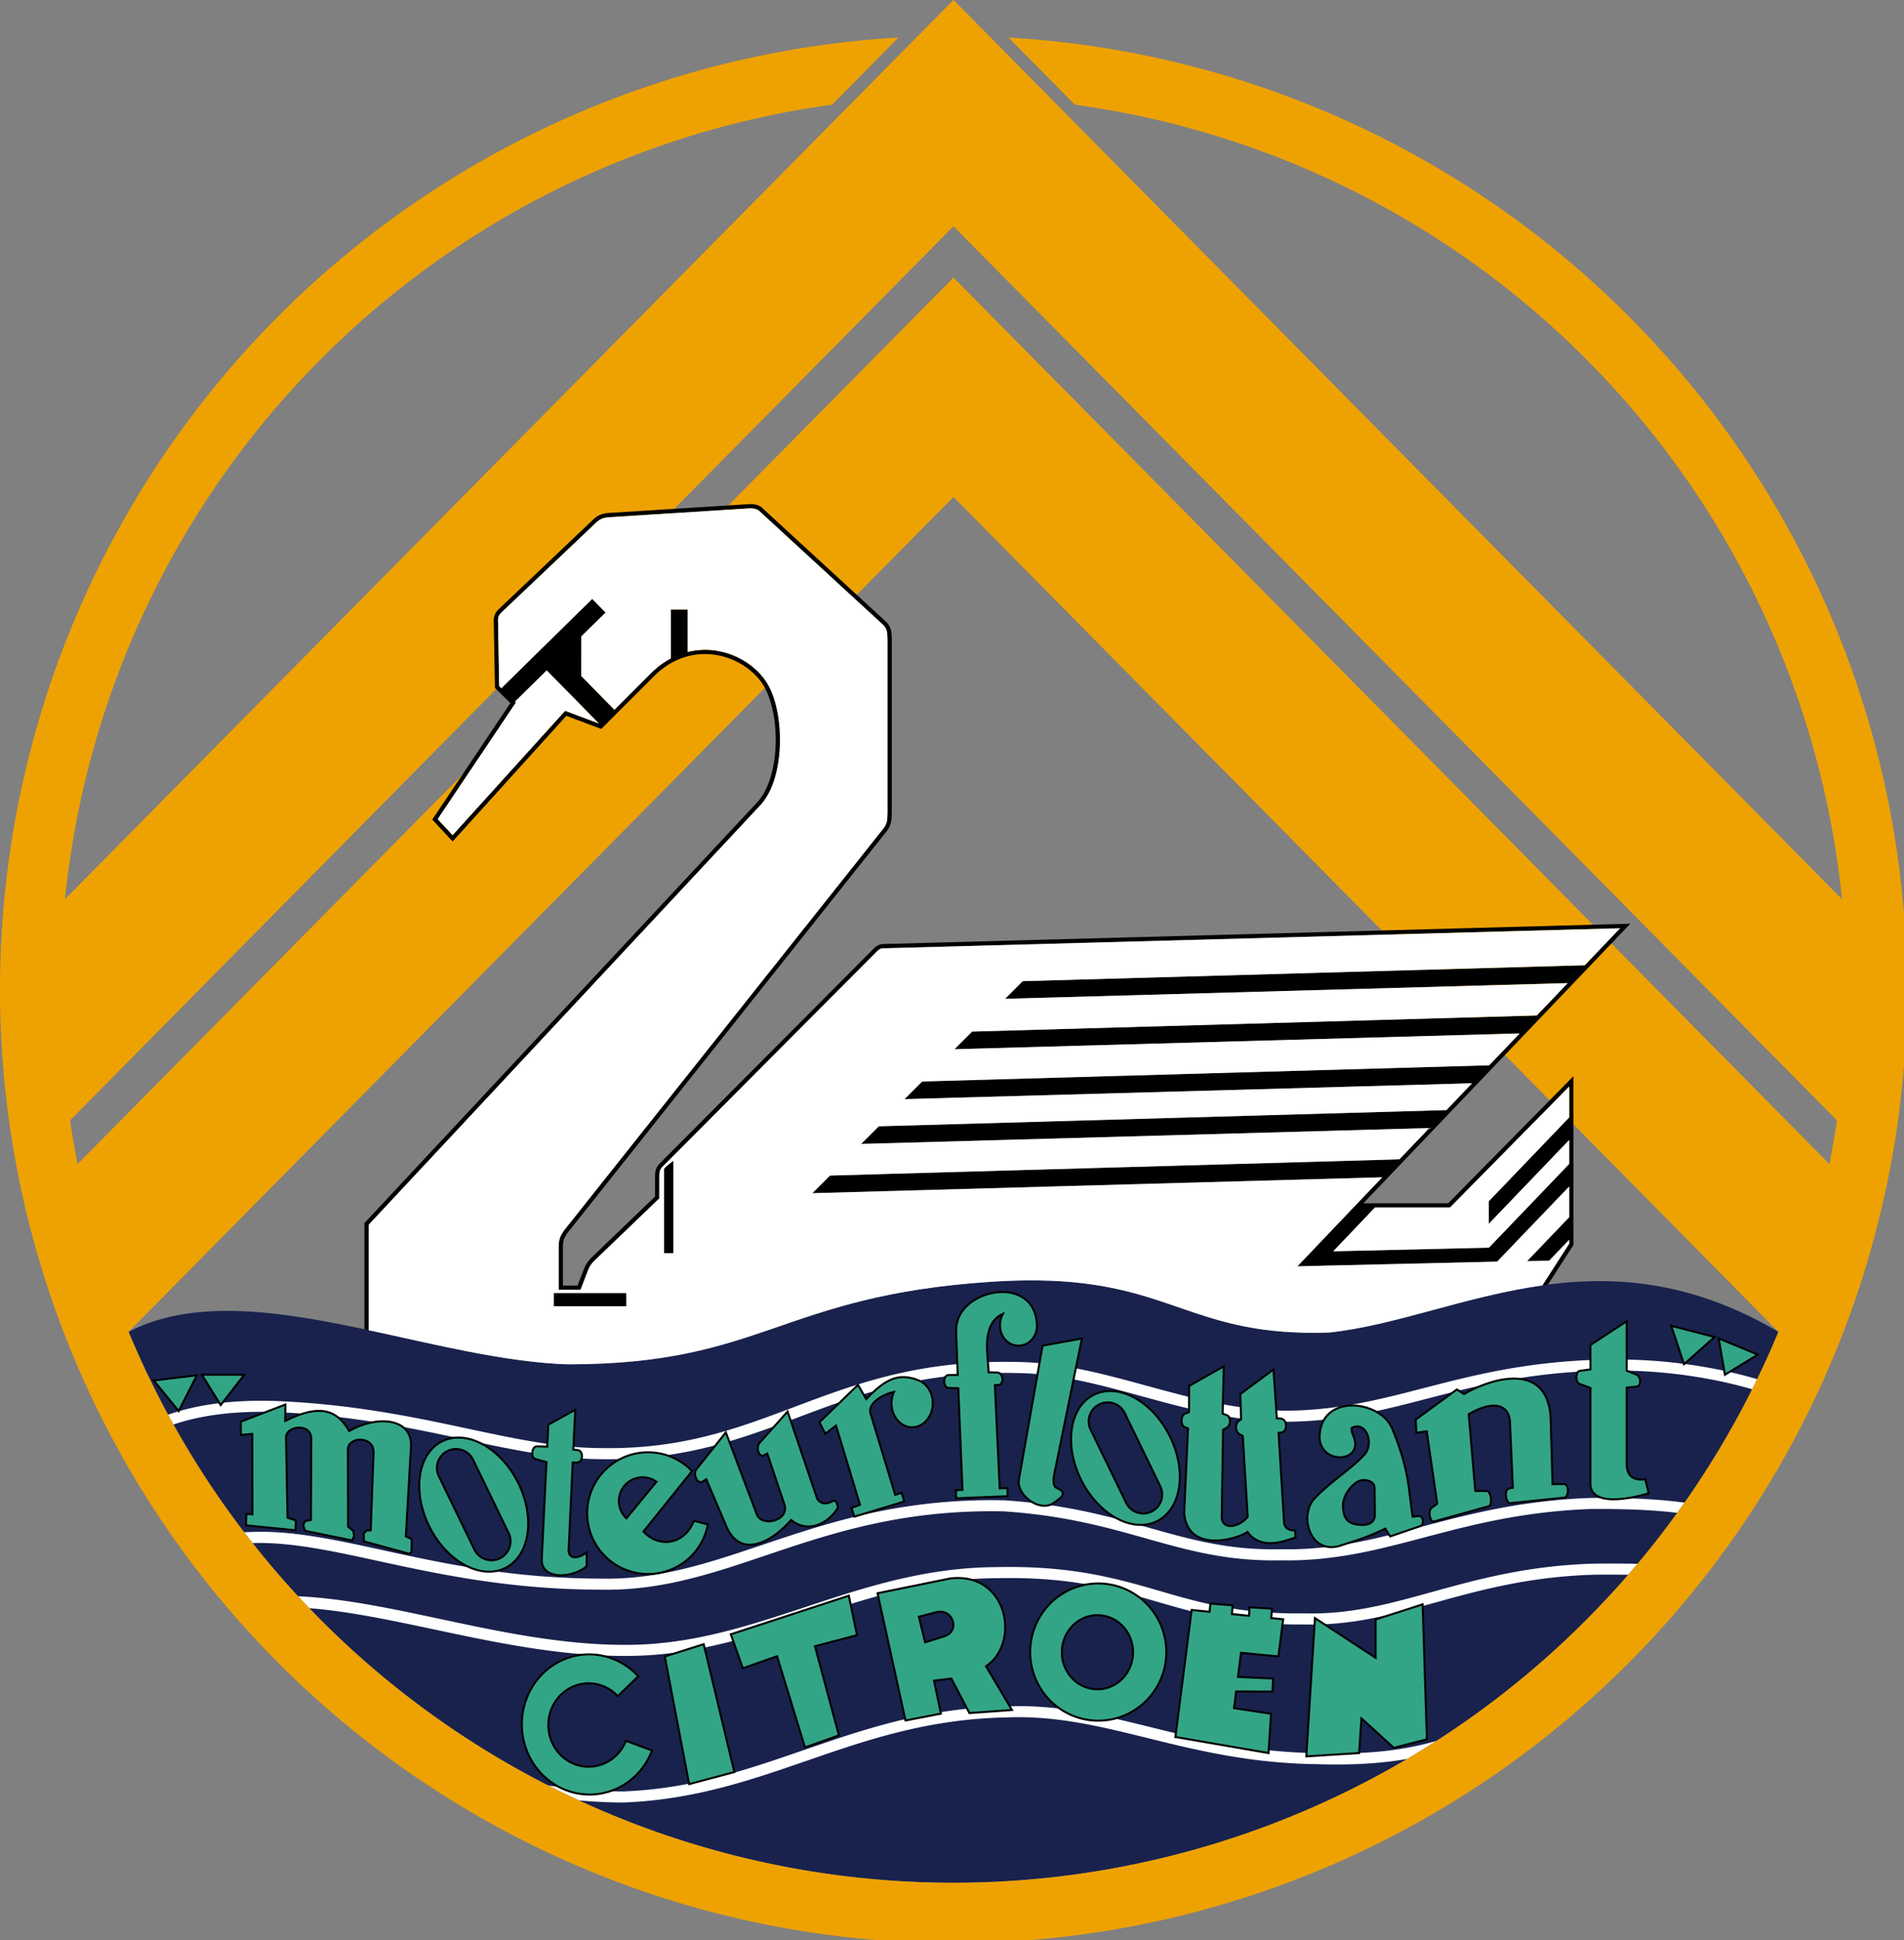 <?xml version="1.0" encoding="UTF-8" standalone="no"?>
<svg
   xmlns:dc="http://purl.org/dc/elements/1.1/"
   xmlns:cc="http://creativecommons.org/ns#"
   xmlns:rdf="http://www.w3.org/1999/02/22-rdf-syntax-ns#"
   xmlns:svg="http://www.w3.org/2000/svg"
   xmlns="http://www.w3.org/2000/svg"
   xmlns:sodipodi="http://sodipodi.sourceforge.net/DTD/sodipodi-0.dtd"
   xmlns:inkscape="http://www.inkscape.org/namespaces/inkscape"
   width="252.502mm"
   height="257.273mm"
   viewBox="0 0 252.502 257.273"
   version="1.1"
   id="svg8"
   inkscape:version="1.0 (4035a4fb49, 2020-05-01)"
   sodipodi:docname="Citroen 1932.svg">
  <rect x="0" y="0" width="252.502" height="257.273" fill="#808080" stroke="none"/>
  <defs
     id="defs2" />
  <sodipodi:namedview
     showguides="false"
     objecttolerance="10.2"
     id="base"
     pagecolor="#ffffff"
     bordercolor="#666666"
     borderopacity="1.0"
     inkscape:pageopacity="0.0"
     inkscape:pageshadow="2"
     inkscape:zoom="0.35355339"
     inkscape:cx="-314.77996"
     inkscape:cy="786.01932"
     inkscape:document-units="mm"
     inkscape:current-layer="layer1"
     inkscape:document-rotation="0"
     showgrid="false"
     inkscape:window-width="1920"
     inkscape:window-height="986"
     inkscape:window-x="-11"
     inkscape:window-y="-11"
     inkscape:window-maximized="1"
     fit-margin-top="0"
     fit-margin-left="0"
     fit-margin-right="0"
     fit-margin-bottom="0" />
  <g
     inkscape:label="Calque 1"
     inkscape:groupmode="layer"
     id="layer1"
     transform="translate(11.784,-11.782)">
    <path
       id="path1047"
       style="opacity:1;fill:#19224d;stroke:none;stroke-width:1.002;stroke-linecap:butt;stroke-linejoin:miter;stroke-miterlimit:4;stroke-dasharray:none;stroke-opacity:1;fill-opacity:1"
       d="m 519.242,622.68 c -7.005,-0.086 -14.629,0.115 -23,0.664 C 390.184,630.301 382.397,664.632 284.154,664.672 211.71,662.26 122.421,618.383 64.35,648.443 A 446.94,446.94 0 0 0 477.17,924.109 446.94,446.94 0 0 0 889.99,648.441 C 798.64,594.567 728.044,642.179 665.137,648.75 596.85,651.057 586.957,623.506 519.242,622.68 Z"
       transform="matrix(0.265,0,0,0.265,-11.784,16.552)" />
    <path
       id="path1563"
       style="color:#000000;font-style:normal;font-variant:normal;font-weight:normal;font-stretch:normal;font-size:medium;line-height:normal;font-family:sans-serif;font-variant-ligatures:normal;font-variant-position:normal;font-variant-caps:normal;font-variant-numeric:normal;font-variant-alternates:normal;font-variant-east-asian:normal;font-feature-settings:normal;font-variation-settings:normal;text-indent:0;text-align:start;text-decoration:none;text-decoration-line:none;text-decoration-style:solid;text-decoration-color:#000000;letter-spacing:normal;word-spacing:normal;text-transform:none;writing-mode:lr-tb;direction:ltr;text-orientation:mixed;dominant-baseline:auto;baseline-shift:baseline;text-anchor:start;white-space:normal;shape-padding:0;shape-margin:0;inline-size:0;clip-rule:nonzero;display:inline;overflow:visible;visibility:visible;opacity:1;isolation:auto;mix-blend-mode:normal;color-interpolation:sRGB;color-interpolation-filters:linearRGB;solid-color:#000000;solid-opacity:1;vector-effect:none;fill:#ffffff;fill-opacity:1;fill-rule:nonzero;stroke:none;stroke-width:5.537;stroke-linecap:butt;stroke-linejoin:miter;stroke-miterlimit:4;stroke-dasharray:none;stroke-dashoffset:0;stroke-opacity:1;color-rendering:auto;image-rendering:auto;shape-rendering:auto;text-rendering:auto;enable-background:accumulate;stop-color:#000000;stop-opacity:1"
       d="m 802.635,731.543 c -2.148,-0.009 -4.384,-0.007 -6.715,0.01 h -0.037 -0.045 c -34.435,1.262 -60.304,8.028 -83.939,14.27 -23.636,6.242 -44.982,11.934 -70.873,11.406 h -0.059 -0.061 c -25.003,0.54 -43.509,-4.448 -63.904,-10.188 -20.396,-5.74 -42.626,-12.22 -74.373,-14.299 l -0.059,-0.008 h -0.059 c -47.192,-0.997 -81.89,9.259 -112.596,19.488 -30.705,10.229 -57.352,20.34 -89.033,19.695 h -0.021 -0.031 c -82.302,-0.034 -132.192,-26.428 -178.615,-23.158 a 446.94,446.94 0 0 0 4.176,5.371 c 43.265,-1.31 93.342,23.291 174.439,23.324 32.892,0.655 60.282,-9.806 90.836,-19.984 30.559,-10.18 64.364,-20.167 110.668,-19.199 31.128,2.046 52.747,8.354 73.162,14.1 20.413,5.745 39.696,10.939 65.463,10.393 26.74,0.537 48.747,-5.355 72.357,-11.59 23.606,-6.234 48.876,-12.836 82.646,-14.084 20.422,-0.145 33.307,0.711 43.414,1.922 a 446.94,446.94 0 0 0 3.639,-5.111 c -9.655,-1.275 -21.681,-2.28 -40.381,-2.357 z"
       transform="matrix(0.265,0,0,0.265,-11.784,16.552)" />
    <path
       id="path1559"
       style="color:#000000;font-style:normal;font-variant:normal;font-weight:normal;font-stretch:normal;font-size:medium;line-height:normal;font-family:sans-serif;font-variant-ligatures:normal;font-variant-position:normal;font-variant-caps:normal;font-variant-numeric:normal;font-variant-alternates:normal;font-variant-east-asian:normal;font-feature-settings:normal;font-variation-settings:normal;text-indent:0;text-align:start;text-decoration:none;text-decoration-line:none;text-decoration-style:solid;text-decoration-color:#000000;letter-spacing:normal;word-spacing:normal;text-transform:none;writing-mode:lr-tb;direction:ltr;text-orientation:mixed;dominant-baseline:auto;baseline-shift:baseline;text-anchor:start;white-space:normal;shape-padding:0;shape-margin:0;inline-size:0;clip-rule:nonzero;display:inline;overflow:visible;visibility:visible;opacity:1;isolation:auto;mix-blend-mode:normal;color-interpolation:sRGB;color-interpolation-filters:linearRGB;solid-color:#000000;solid-opacity:1;vector-effect:none;fill:#ffffff;fill-opacity:1;fill-rule:nonzero;stroke:none;stroke-width:5.537;stroke-linecap:butt;stroke-linejoin:miter;stroke-miterlimit:4;stroke-dasharray:none;stroke-dashoffset:0;stroke-opacity:1;color-rendering:auto;image-rendering:auto;shape-rendering:auto;text-rendering:auto;enable-background:accumulate;stop-color:#000000;stop-opacity:1"
       d="m 807.855,662.258 c -1.255,0.004 -2.519,0.017 -3.793,0.039 h -0.008 c -35.859,0.598 -61.984,6.694 -85.623,12.764 -23.636,6.069 -44.738,12.071 -71.072,12.777 -49.855,1.077 -91.801,-23.87 -138.707,-24.322 h -0.029 c -47.212,-0.992 -78.701,10.317 -108.477,21.525 -29.782,11.211 -57.81,22.282 -99.271,21.568 h -0.014 -0.023 c -45.356,-0.149 -89.091,-20.07 -159.988,-23.438 -26.268,-1.248 -44.666,2.447 -56.742,6.732 a 446.94,446.94 0 0 0 2.701,4.92 c 11.374,-3.91 28.789,-7.31 53.783,-6.123 69.964,3.324 113.284,23.291 160.225,23.445 42.473,0.724 71.559,-10.736 101.279,-21.924 29.73,-11.191 60.14,-22.15 106.439,-21.172 h 0.016 0.021 c 44.943,0.423 87.159,25.443 138.904,24.324 h 0.008 0.008 c 27.103,-0.724 48.765,-6.901 72.32,-12.949 23.555,-6.048 49.056,-12.004 84.338,-12.592 31.486,-0.545 56.897,4.741 72.711,9.338 a 446.94,446.94 0 0 0 2.484,-5.047 c -15.559,-4.605 -40.481,-9.96 -71.49,-9.867 z"
       transform="matrix(0.265,0,0,0.265,-11.784,16.552)" />
    <path
       id="path1567"
       style="color:#000000;font-style:normal;font-variant:normal;font-weight:normal;font-stretch:normal;font-size:medium;line-height:normal;font-family:sans-serif;font-variant-ligatures:normal;font-variant-position:normal;font-variant-caps:normal;font-variant-numeric:normal;font-variant-alternates:normal;font-variant-east-asian:normal;font-feature-settings:normal;font-variation-settings:normal;text-indent:0;text-align:start;text-decoration:none;text-decoration-line:none;text-decoration-style:solid;text-decoration-color:#000000;letter-spacing:normal;word-spacing:normal;text-transform:none;writing-mode:lr-tb;direction:ltr;text-orientation:mixed;dominant-baseline:auto;baseline-shift:baseline;text-anchor:start;white-space:normal;shape-padding:0;shape-margin:0;inline-size:0;clip-rule:nonzero;display:inline;overflow:visible;visibility:visible;opacity:1;isolation:auto;mix-blend-mode:normal;color-interpolation:sRGB;color-interpolation-filters:linearRGB;solid-color:#000000;solid-opacity:1;vector-effect:none;fill:#ffffff;fill-opacity:1;fill-rule:nonzero;stroke:none;stroke-width:5.537;stroke-linecap:butt;stroke-linejoin:miter;stroke-miterlimit:4;stroke-dasharray:none;stroke-dashoffset:0;stroke-opacity:1;color-rendering:auto;image-rendering:auto;shape-rendering:auto;text-rendering:auto;enable-background:accumulate;stop-color:#000000;stop-opacity:1"
       d="m 810.814,764.393 c -3.892,-0.021 -8.132,-0.015 -12.783,0.018 l -0.029,0.008 h -0.031 c -32.751,0.92 -57.458,7.59 -79.783,13.768 -22.325,6.178 -42.211,11.825 -65.816,11.117 h -0.059 -0.059 c -32.945,0.413 -52.778,-5.671 -73.863,-11.775 -21.076,-6.101 -43.36,-12.198 -79.99,-11.359 h -0.045 c -35.535,0.209 -65.659,10.169 -95.041,19.893 -29.395,9.727 -58.039,19.206 -90.924,19.002 h -0.008 -0.006 c -57.506,-0.031 -113.42,-22.083 -163.225,-24.314 a 446.94,446.94 0 0 0 5.625,5.967 c 46.966,3.701 101.069,23.854 157.592,23.885 33.961,0.208 63.293,-9.557 92.68,-19.281 29.391,-9.726 58.844,-19.421 93.381,-19.615 h 0.029 0.021 c 36,-0.83 57.34,5.051 78.375,11.141 21.021,6.086 41.789,12.407 75.412,11.994 24.553,0.726 45.115,-5.156 67.396,-11.322 22.285,-6.167 46.356,-12.653 78.404,-13.561 6.356,-0.045 11.839,-0.032 16.768,0.021 a 446.94,446.94 0 0 0 4.668,-5.473 c -2.729,-0.051 -5.53,-0.094 -8.689,-0.111 z"
       transform="matrix(0.265,0,0,0.265,-11.784,16.552)" />
    <path
       id="path1571"
       style="color:#000000;font-style:normal;font-variant:normal;font-weight:normal;font-stretch:normal;font-size:medium;line-height:normal;font-family:sans-serif;font-variant-ligatures:normal;font-variant-position:normal;font-variant-caps:normal;font-variant-numeric:normal;font-variant-alternates:normal;font-variant-east-asian:normal;font-feature-settings:normal;font-variation-settings:normal;text-indent:0;text-align:start;text-decoration:none;text-decoration-line:none;text-decoration-style:solid;text-decoration-color:#000000;letter-spacing:normal;word-spacing:normal;text-transform:none;writing-mode:lr-tb;direction:ltr;text-orientation:mixed;dominant-baseline:auto;baseline-shift:baseline;text-anchor:start;white-space:normal;shape-padding:0;shape-margin:0;inline-size:0;clip-rule:nonzero;display:inline;overflow:visible;visibility:visible;opacity:1;isolation:auto;mix-blend-mode:normal;color-interpolation:sRGB;color-interpolation-filters:linearRGB;solid-color:#000000;solid-opacity:1;vector-effect:none;fill:#ffffff;fill-opacity:1;fill-rule:nonzero;stroke:none;stroke-width:5.537;stroke-linecap:butt;stroke-linejoin:miter;stroke-miterlimit:4;stroke-dasharray:none;stroke-dashoffset:0;stroke-opacity:1;color-rendering:auto;image-rendering:auto;shape-rendering:auto;text-rendering:auto;enable-background:accumulate;stop-color:#000000;stop-opacity:1"
       d="m 508.703,835.723 c -1.592,0.011 -3.195,0.046 -4.811,0.107 h -0.016 c -39.172,0.735 -69.564,10.82 -98.902,20.943 -29.312,10.115 -57.564,20.248 -92.996,21.635 -0.007,0 -0.016,4e-5 -0.023,0 -12.63,-0.008 -25.168,-1.152 -37.574,-2.953 a 446.94,446.94 0 0 0 15.326,7.439 c 7.37,0.663 14.797,1.047 22.271,1.051 h 0.051 0.059 c 36.423,-1.407 65.396,-11.829 94.695,-21.939 29.299,-10.11 58.927,-19.923 97.213,-20.639 h 0.029 l 0.029,-0.008 c 49.867,-1.902 88.814,22.381 154.252,23.4 19.433,0.648 33.958,-0.522 45.91,-2.617 a 446.94,446.94 0 0 0 14.592,-8.988 c -14.447,4.098 -31.755,7.028 -60.369,6.068 h -0.021 -0.031 c -62.063,-0.967 -100.339,-23.848 -149.684,-23.5 z"
       transform="matrix(0.265,0,0,0.265,-11.784,16.552)" />
    <path
       id="path24"
       style="opacity:1;fill:#eea201;stroke-width:30.947;stroke-linecap:round;paint-order:fill markers stroke;fill-opacity:1"
       d="M 477.17,-18.031 32.525,431.949 A 446.94,446.94 0 0 1 416.443,34.377 L 449.625,0.797 A 477.169,477.169 0 0 0 0,477.17 477.169,477.169 0 0 0 477.17,954.34 477.169,477.169 0 0 0 954.34,477.17 477.169,477.169 0 0 0 504.711,0.795 L 537.893,34.375 a 446.94,446.94 0 0 1 383.922,397.576 z m 0,113.246 442.117,447.424 a 446.94,446.94 0 0 1 -3.791,21.84 L 477.17,120.891 38.842,564.479 a 446.94,446.94 0 0 1 -3.791,-21.838 z m 0,135.451 412.82,417.775 A 446.94,446.94 0 0 1 477.17,924.109 446.94,446.94 0 0 1 64.35,648.443 Z"
       transform="matrix(0.265,0,0,0.265,-11.784,16.552)" />
    <path
       transform="matrix(0.265,0,0,0.265,-11.784,11.782)"
       d="M 375.551 252.229 L 375.564 252.244 C 375.441 252.246 375.316 252.242 375.193 252.248 L 375.189 252.248 L 304.133 256.713 L 304.113 256.713 L 304.105 256.715 C 301.376 256.967 299.22 257.882 297.363 259.484 L 297.357 259.488 L 297.34 259.506 L 249.328 305.082 L 249.309 305.1 L 249.309 305.102 C 247.956 306.487 247.119 308.133 247.078 310.277 L 247.078 310.279 L 247.078 310.299 L 247.701 344.215 L 255.41 351.807 L 216.326 410.104 L 226.52 421.053 L 283.426 358.184 L 300.9 364.758 L 328.357 337.301 L 328.377 337.283 L 328.381 337.279 C 337.671 328.658 348.275 326.226 357.873 327.654 C 367.48 329.084 376.056 334.443 381.072 341.42 C 385.693 347.847 388.328 359.424 388.199 371.033 C 388.071 382.636 385.19 394.264 379.453 400.912 L 379.447 400.916 L 379.443 400.922 C 379.443 400.922 379.439 400.934 379.436 400.938 L 182.383 611.994 L 182.383 665.174 C 183.094 665.325 183.807 665.477 184.52 665.629 L 184.52 612.838 L 381.047 402.34 L 381.062 402.326 L 381.066 402.318 C 387.372 395.021 390.202 382.999 390.334 371.061 C 390.466 359.122 387.907 347.259 382.812 340.174 C 377.427 332.684 368.375 327.055 358.186 325.539 C 353.642 324.863 348.869 325.051 344.109 326.23 L 344.109 305.014 L 335.699 305.014 L 335.699 329.447 C 332.678 331.05 329.721 333.114 326.9 335.736 L 326.898 335.738 L 326.881 335.756 L 307.488 355.156 L 290.916 338.291 L 290.916 318.449 L 303.07 306.504 L 296.369 299.686 L 250.896 344.369 L 249.818 343.309 L 249.215 310.314 C 249.247 308.65 249.725 307.729 250.832 306.594 L 250.836 306.59 L 298.762 261.105 L 298.766 261.102 L 298.77 261.1 C 300.321 259.762 301.919 259.072 304.283 258.85 L 375.293 254.375 C 376.974 254.301 378.909 254.799 379.762 255.52 L 379.75 255.508 C 379.75 255.508 379.768 255.522 379.785 255.533 L 442.062 312.766 C 443.09 313.876 443.524 314.751 443.775 315.76 C 444.027 316.768 444.064 317.958 444.145 319.525 L 444.145 406.703 C 444.111 410.483 443.859 412.198 442.307 414.297 L 282.105 615.893 L 282.082 615.941 C 280.514 618.285 279.786 619.869 279.582 622.861 L 279.58 622.869 L 279.58 622.906 L 279.58 645.418 L 290.51 645.418 L 294.305 635.537 L 294.305 635.541 C 294.938 634 295.694 632.765 296.906 631.381 C 296.906 631.381 296.913 631.369 296.918 631.361 L 329.949 599.652 L 329.949 588.828 L 329.949 588.824 C 329.99 586.925 329.852 585.729 331.395 583.98 L 439.162 475.762 C 440.001 474.99 440.621 474.594 442.053 474.525 L 810.738 464.49 L 793.078 482.984 L 511.801 490.959 L 502.959 499.789 L 784.523 491.941 L 769.066 508.123 L 486.492 516.191 L 477.65 525.021 L 760.477 517.119 L 745.25 533.061 L 461.506 541.162 L 452.664 549.992 L 736.66 542.059 L 723.848 555.473 L 439.799 563.582 L 430.957 572.412 L 715.258 564.469 L 700.326 580.102 L 415.35 588.238 L 406.508 597.068 L 691.732 589.1 L 649.256 633.656 L 749.236 631.301 L 785.285 593.709 L 785.285 609.078 L 764.219 631.045 L 775.227 630.855 L 785.285 620.365 L 785.285 622.332 L 771.846 643.213 C 772.771 643.082 773.699 642.955 774.629 642.834 L 787.42 622.959 L 787.42 538.488 L 724.76 602.082 L 682.291 602.082 L 815.861 462.213 L 441.963 472.391 L 441.951 472.391 L 441.943 472.391 C 440.036 472.481 438.727 473.25 437.691 474.205 L 437.689 474.207 L 437.672 474.227 L 329.812 582.535 L 329.787 582.562 L 329.785 582.564 C 327.823 584.789 327.852 586.961 327.812 588.773 L 327.812 588.775 L 327.812 588.793 L 327.812 598.738 L 295.336 629.924 L 295.309 629.951 L 295.305 629.955 C 293.969 631.478 293.068 632.962 292.359 634.672 L 292.332 634.697 L 289.041 643.279 L 281.715 643.279 L 281.715 622.996 L 281.715 622.992 C 281.903 620.253 282.353 619.372 283.867 617.111 L 283.844 617.139 C 283.844 617.139 283.853 617.127 283.859 617.115 L 444 415.59 L 444.018 415.572 L 444.029 415.561 C 445.878 413.061 446.247 410.605 446.281 406.709 L 446.281 406.707 L 446.281 406.699 L 446.281 319.445 L 446.281 319.418 L 446.279 319.414 C 446.201 317.879 446.177 316.56 445.848 315.236 C 445.517 313.909 444.851 312.624 443.625 311.301 L 443.613 311.289 L 443.576 311.26 L 381.154 253.891 L 381.123 253.871 C 379.767 252.737 377.842 252.276 375.988 252.238 L 375.551 252.229 z M 273.596 335.467 L 299.682 362.014 L 282.816 355.672 L 226.494 417.896 L 219.043 409.889 L 258.172 351.521 L 257.715 351.072 L 273.596 335.467 z M 785.285 543.699 L 785.285 559.146 L 745.018 601.135 L 745.018 612.42 L 785.285 570.432 L 785.285 582.424 L 745.125 624.305 L 667.197 626.133 L 688.094 604.219 L 725.648 604.219 L 785.285 543.699 z "
       style="color:#000000;font-style:normal;font-variant:normal;font-weight:normal;font-stretch:normal;font-size:medium;line-height:normal;font-family:sans-serif;font-variant-ligatures:normal;font-variant-position:normal;font-variant-caps:normal;font-variant-numeric:normal;font-variant-alternates:normal;font-variant-east-asian:normal;font-feature-settings:normal;font-variation-settings:normal;text-indent:0;text-align:start;text-decoration:none;text-decoration-line:none;text-decoration-style:solid;text-decoration-color:#000000;letter-spacing:normal;word-spacing:normal;text-transform:none;writing-mode:lr-tb;direction:ltr;text-orientation:mixed;dominant-baseline:auto;baseline-shift:baseline;text-anchor:start;white-space:normal;shape-padding:0;shape-margin:0;inline-size:0;clip-rule:nonzero;display:inline;overflow:visible;visibility:visible;isolation:auto;mix-blend-mode:normal;color-interpolation:sRGB;color-interpolation-filters:linearRGB;solid-color:#000000;solid-opacity:1;vector-effect:none;fill:#000000;fill-opacity:1;fill-rule:nonzero;stroke:none;stroke-width:0.378;stroke-linecap:butt;stroke-linejoin:miter;stroke-miterlimit:4;stroke-dasharray:none;stroke-dashoffset:0;stroke-opacity:1;color-rendering:auto;image-rendering:auto;shape-rendering:auto;text-rendering:auto;enable-background:accumulate;stop-color:#000000"
       id="path1080" />
    <path
       transform="matrix(0.265,0,0,0.265,-11.784,11.782)"
       d="M 375.934 254.373 C 375.718 254.365 375.505 254.366 375.295 254.375 L 304.283 258.85 C 301.919 259.072 300.321 259.762 298.77 261.1 L 298.766 261.102 L 298.762 261.105 L 250.836 306.59 L 250.832 306.594 C 249.725 307.729 249.247 308.65 249.215 310.314 L 249.818 343.309 L 250.896 344.369 L 296.369 299.686 L 303.07 306.504 L 290.916 318.449 L 290.916 338.291 L 307.488 355.156 L 326.881 335.756 L 326.898 335.736 L 326.9 335.734 C 329.721 333.113 332.678 331.048 335.699 329.445 L 335.699 305.012 L 344.109 305.012 L 344.109 326.229 C 348.869 325.049 353.642 324.861 358.186 325.537 C 368.375 327.053 377.427 332.682 382.812 340.172 C 387.907 347.257 390.466 359.12 390.334 371.059 C 390.202 382.997 387.372 395.019 381.066 402.316 L 381.062 402.324 L 381.047 402.34 L 184.52 612.838 L 184.52 665.629 C 218.29 672.851 252.798 681.659 284.154 682.703 C 382.397 682.663 390.184 648.332 496.242 641.375 C 504.613 640.826 512.237 640.626 519.242 640.711 C 586.957 641.537 596.85 669.088 665.137 666.781 C 698.026 663.346 733.02 648.701 771.98 643.197 C 771.936 643.204 771.89 643.208 771.846 643.215 L 785.285 622.334 L 785.285 620.367 L 775.227 630.857 L 764.219 631.047 L 785.285 609.08 L 785.285 593.711 L 749.236 631.303 L 649.256 633.658 L 691.732 589.102 L 406.508 597.07 L 415.35 588.24 L 700.326 580.104 L 715.258 564.471 L 430.957 572.414 L 439.799 563.584 L 723.848 555.475 L 736.66 542.061 L 452.664 549.994 L 461.506 541.164 L 745.25 533.062 L 760.477 517.121 L 477.65 525.023 L 486.492 516.193 L 769.066 508.125 L 784.523 491.943 L 502.959 499.791 L 511.801 490.961 L 793.078 482.986 L 810.738 464.492 L 442.053 474.527 C 440.621 474.596 440.001 474.992 439.162 475.764 L 331.396 583.982 C 329.854 585.731 329.992 586.927 329.951 588.826 L 329.951 588.83 L 329.951 599.654 L 296.92 631.363 C 296.915 631.371 296.908 631.383 296.908 631.383 C 295.696 632.767 294.94 634.002 294.307 635.543 L 294.307 635.539 L 290.512 645.42 L 279.582 645.42 L 279.582 622.908 L 279.582 622.869 L 279.584 622.861 C 279.788 619.869 280.516 618.287 282.084 615.943 L 282.107 615.895 L 442.309 414.299 C 443.861 412.2 444.112 410.485 444.146 406.705 L 444.146 319.527 C 444.066 317.96 444.029 316.77 443.777 315.762 C 443.526 314.753 443.09 313.878 442.062 312.768 L 379.787 255.535 C 379.77 255.524 379.752 255.508 379.752 255.508 L 379.764 255.52 C 379.018 254.889 377.442 254.429 375.934 254.373 z M 273.596 335.467 L 257.715 351.072 L 258.172 351.521 L 219.043 409.889 L 226.494 417.896 L 282.816 355.672 L 299.682 362.014 L 273.596 335.467 z M 785.285 543.699 L 725.648 604.219 L 688.094 604.219 L 667.197 626.133 L 745.125 624.305 L 785.285 582.424 L 785.285 570.432 L 745.018 612.42 L 745.018 601.135 L 785.285 559.146 L 785.285 543.699 z "
       style="fill:#ffffff;stroke:none;stroke-width:0.246;stroke-linecap:butt;stroke-linejoin:miter;stroke-opacity:1;stroke-miterlimit:4;stroke-dasharray:none"
       id="path1010" />
    <path
       id="rect1081"
       style="opacity:1;fill:#000000;stroke:none;stroke-width:0.265;stroke-linecap:round;stroke-miterlimit:4;stroke-dasharray:none;stroke-opacity:1;paint-order:fill markers stroke"
       d="m 61.671,183.25 h 9.598 v 1.742 h -9.598 z" />
    <path
       id="rect1084"
       style="opacity:1;fill:#000000;stroke:none;stroke-width:3.365;stroke-linecap:round;stroke-miterlimit:4;stroke-dasharray:none;stroke-opacity:1;paint-order:fill markers stroke"
       d="m 76.282,166.831 c -4.66e-4,-0.24 1.232,-1.115 1.232,-1.115 v 12.237 h -1.232 z"
       sodipodi:nodetypes="ccccc" />
    <path
       style="opacity:1;fill:#33a587;fill-opacity:1;stroke:#000000;stroke-width:0.265;stroke-linecap:butt;stroke-linejoin:miter;stroke-miterlimit:4;stroke-dasharray:none;stroke-opacity:1"
       d="m 14.325,194.148 -2.411,4.744 -3.308,-4.054 z"
       id="path1646"
       sodipodi:nodetypes="cccc" />
    <path
       sodipodi:nodetypes="cccc"
       id="path1646-4"
       d="m 20.611,194.078 -3.126,4.017 -2.495,-4.017 z"
       style="opacity:1;fill:#33a587;fill-opacity:1;stroke:#000000;stroke-width:0.265;stroke-linecap:butt;stroke-linejoin:miter;stroke-miterlimit:4;stroke-dasharray:none;stroke-opacity:1" />
    <path
       style="opacity:1;fill:#33a587;fill-opacity:1;stroke:#000000;stroke-width:0.265;stroke-linecap:butt;stroke-linejoin:miter;stroke-miterlimit:4;stroke-dasharray:none;stroke-opacity:1"
       d="m 21.668,201.922 0.025,10.666 -0.813,-0.049 -0.049,1.503 6.577,0.665 0.049,-1.306 -1.109,-0.37 -0.197,-10.642 c -0.039,-1.522 3.257,-1.972 3.35,0.099 l -0.049,10.839 -0.764,0.148 -0.271,0.579 0.283,0.727 6.208,1.269 0.283,-0.579 -0.123,-0.702 -0.69,-0.542 -0.025,-10.26 c 0.003,-1.725 3.578,-1.86 3.399,0.542 l -0.37,10.198 -0.545,0.019 -0.392,0.418 0.035,1.028 6.044,1.655 0.279,-0.314 v -1.655 l -0.766,-0.348 0.697,-12.123 c -0.008,-3.64 -4.656,-3.909 -8.222,-1.846 -2.031,-3.691 -5.134,-2.982 -8.466,-1.341 l 0.017,-2.177 -5.922,2.282 0.017,1.759 z"
       id="path1663"
       sodipodi:nodetypes="cccccccccccccccccccccccccccccccccc" />
    <path
       id="path20"
       d="m 76.378,231.439 5.156,-1.634 4.067,16.957 -5.991,1.598 z"
       style="opacity:1;fill:#33a587;fill-opacity:1;stroke:#000000;stroke-width:0.265;stroke-linecap:butt;stroke-linejoin:miter;stroke-miterlimit:4;stroke-dasharray:none;stroke-opacity:1" />
    <path
       sodipodi:nodetypes="ccccccccc"
       id="path22"
       d="m 91.266,231.403 3.704,12.091 4.503,-1.598 -3.177,-11.819 5.574,-1.471 -1.089,-5.229 -15.65,5.12 1.598,4.503 z"
       style="opacity:1;fill:#33a587;fill-opacity:1;stroke:#000000;stroke-width:0.265;stroke-linecap:butt;stroke-linejoin:miter;stroke-miterlimit:4;stroke-dasharray:none;stroke-opacity:1" />
    <path
       transform="matrix(0.265,0,0,0.265,-11.784,16.552)"
       d="m 479.545,771.604 c -1.245,-0.008 -2.539,0.062 -3.881,0.219 l -36.504,7.412 13.998,63.678 17.703,-3.432 -3.432,-16.469 8.646,-1.098 9.059,17.293 21.275,-1.545 -12.955,-21.883 c 16.651,-11.136 11.404,-44.005 -13.91,-44.176 z m -9.213,16.859 c 6.891,-0.258 9.858,9.672 2.502,12.227 l -9.85,3.105 -3.154,-12.811 9.074,-2.328 c 0.492,-0.113 0.968,-0.176 1.428,-0.193 z"
       style="opacity:1;fill:#33a587;fill-opacity:1;stroke:#000000;stroke-width:1.002;stroke-linecap:butt;stroke-linejoin:miter;stroke-miterlimit:4;stroke-dasharray:none;stroke-opacity:1"
       id="path25" />
    <path
       id="path31"
       d="m 168.458,244.243 0.308,-4.596 4.288,3.903 4.391,-1.13 -0.565,-17.896 -6.239,2.003 v 5.084 l -8.036,-5.263 -1.155,18.332 z"
       style="opacity:1;fill:#33a587;fill-opacity:1;stroke:#000000;stroke-width:0.265;stroke-linecap:butt;stroke-linejoin:miter;stroke-miterlimit:4;stroke-dasharray:none;stroke-opacity:1" />
    <path
       sodipodi:nodetypes="ccccccccccccccccccccc"
       id="path33"
       d="m 144.092,242.112 12.35,2.131 0.334,-5.212 -4.904,-0.745 0.278,-2.212 4.81,0.024 0.096,-1.739 -4.664,-0.21 0.403,-3.206 4.955,0.488 0.642,-4.93 -1.594,-0.162 0.104,-1.237 -2.987,-0.192 -0.058,1.13 -2.262,-0.23 0.084,-1.161 -2.933,-0.222 -0.127,1.081 -2.372,-0.241 z"
       style="opacity:1;fill:#33a587;fill-opacity:1;stroke:#000000;stroke-width:0.265;stroke-linecap:butt;stroke-linejoin:miter;stroke-miterlimit:4;stroke-dasharray:none;stroke-opacity:1" />
    <path
       transform="matrix(0.265,0,0,0.265,-11.784,16.552)"
       d="m 294.936,809.83 a 35.074,33.77 87.766 0 0 -1.451,0.027 35.074,33.77 87.766 0 0 -32.303,36.436 35.074,33.77 87.766 0 0 35.18,33.652 35.074,33.77 87.766 0 0 29.953,-22.018 L 313.25,853.078 a 20.173,20.87 0 0 1 -18.67,12.969 20.173,20.87 0 0 1 -20.174,-20.871 20.173,20.87 0 0 1 20.174,-20.869 20.173,20.87 0 0 1 14.57,6.438 l 10.242,-9.941 a 35.074,33.77 87.766 0 0 -24.457,-10.973 z"
       style="opacity:1;fill:#33a587;fill-opacity:1;stroke:#000000;stroke-width:1.002;stroke-linecap:round;stroke-miterlimit:4;stroke-dasharray:none;paint-order:fill markers stroke"
       id="path858" />
    <path
       sodipodi:nodetypes="cccc"
       id="path902"
       d="m 215.593,189.071 -4.049,3.607 -1.688,-5.083 z"
       style="opacity:1;fill:#33a587;fill-opacity:1;stroke:#000000;stroke-width:0.265;stroke-linecap:butt;stroke-linejoin:miter;stroke-miterlimit:4;stroke-dasharray:none;stroke-opacity:1" />
    <path
       sodipodi:nodetypes="cccc"
       id="path904"
       d="m 216.148,189.263 5.183,2.143 -4.357,2.669 z"
       style="opacity:1;fill:#33a587;fill-opacity:1;stroke:#000000;stroke-width:0.265;stroke-linecap:butt;stroke-linejoin:miter;stroke-miterlimit:4;stroke-dasharray:none;stroke-opacity:1" />
    <path
       sodipodi:nodetypes="ccccccccccccccc"
       id="path906"
       d="m 199.131,190.136 4.811,-3.161 v 6.556 l 1.323,0.544 c 0.613,0.316 0.599,1.484 0.031,1.57 l -1.354,0.137 v 10.221 c 0.065,1.532 0.852,2.108 2.465,1.943 l 0.454,1.852 c -2.992,0.895 -7.723,1.64 -7.73,-1.289 v -12.677 l -1.409,-0.526 c -0.626,-0.225 -0.567,-1.618 -0.042,-1.734 l 1.451,-0.205 z"
       style="opacity:1;fill:#33a587;fill-opacity:1;stroke:#000000;stroke-width:0.265;stroke-linecap:butt;stroke-linejoin:miter;stroke-miterlimit:4;stroke-dasharray:none;stroke-opacity:1" />
    <path
       transform="matrix(0.265,0,0,0.265,-11.784,16.552)"
       d="m 549.5,774.348 a 34.059,34.327 0 0 0 -33.945,34.328 34.059,34.327 0 0 0 34.061,34.326 34.059,34.327 0 0 0 34.059,-34.326 34.059,34.327 0 0 0 -34.059,-34.328 34.059,34.327 0 0 0 -0.115,0 z m -0.287,15.861 a 17.82,18.548 0 0 1 17.818,18.549 17.82,18.548 0 0 1 -17.818,18.547 17.82,18.548 0 0 1 -17.82,-18.547 17.82,18.548 0 0 1 17.82,-18.549 z"
       style="opacity:1;fill:#33a587;fill-opacity:1;stroke:#000000;stroke-width:1.002;stroke-linecap:round;stroke-miterlimit:4;stroke-dasharray:none;paint-order:fill markers stroke"
       id="path908-5" />
    <path
       transform="matrix(0.265,0,0,0.265,-11.784,16.552)"
       d="m 229.521,701.363 a 35.414,24.77 63.333 0 0 -4.256,0.447 35.414,24.77 63.333 0 0 -12.746,38.551 35.414,24.77 63.333 0 0 36.369,27.641 35.414,24.77 63.333 0 0 12.746,-38.553 35.414,24.77 63.333 0 0 -32.113,-28.086 z m -0.92,5.709 c 3.37,0.154 6.554,2.099 8.131,5.348 l 17.801,36.666 c 2.294,4.725 0.323,10.413 -4.402,12.707 -4.725,2.294 -10.415,0.324 -12.709,-4.4 l -17.799,-36.664 c -2.294,-4.725 -0.324,-10.415 4.4,-12.709 1.477,-0.717 3.046,-1.017 4.578,-0.947 z"
       style="opacity:1;fill:#33a587;fill-opacity:1;stroke:#000000;stroke-width:1.002;stroke-linecap:round;stroke-miterlimit:4;stroke-dasharray:none;paint-order:fill markers stroke"
       id="path929" />
    <path
       id="path929-4"
       style="opacity:1;fill:#33a587;fill-opacity:1;stroke:#000000;stroke-width:0.265;stroke-linecap:round;stroke-miterlimit:4;stroke-dasharray:none;paint-order:fill markers stroke"
       d="m 135.469,196.238 a 9.37,6.554 63.333 0 0 -1.126,0.118 9.37,6.554 63.333 0 0 -3.372,10.2 9.37,6.554 63.333 0 0 9.623,7.313 9.37,6.554 63.333 0 0 3.372,-10.2 9.37,6.554 63.333 0 0 -8.497,-7.431 z m -0.243,1.51 c 0.892,0.041 1.734,0.555 2.151,1.415 l 4.71,9.701 c 0.607,1.25 0.085,2.755 -1.165,3.362 -1.25,0.607 -2.756,0.086 -3.363,-1.164 l -4.709,-9.701 c -0.607,-1.25 -0.086,-2.756 1.164,-3.363 0.391,-0.19 0.806,-0.269 1.211,-0.251 z" />
    <path
       sodipodi:nodetypes="ccccccccccccccc"
       id="path972"
       d="m 60.929,200.698 -0.142,2.912 -1.36,-0.038 c -0.711,-0.018 -0.868,1.528 -0.201,1.682 l 1.461,0.412 -0.631,12.954 c -0.013,2.704 4.13,2.452 5.957,0.847 v -1.823 c -1.22,0.926 -2.433,0.877 -2.388,-0.359 l 0.544,-11.567 0.643,-0.007 c 0.723,-0.028 0.816,-1.501 0.054,-1.639 l -0.616,-0.067 0.248,-5.284 z"
       style="opacity:1;fill:#33a587;fill-opacity:1;stroke:#000000;stroke-width:0.265;stroke-linecap:butt;stroke-linejoin:miter;stroke-miterlimit:4;stroke-dasharray:none;stroke-opacity:1" />
    <path
       transform="matrix(0.265,0,0,0.265,-11.784,16.552)"
       d="m 324.312,708.709 c -16.821,0 -30.457,13.634 -30.457,30.455 -1e-5,16.821 13.636,30.457 30.457,30.457 14.895,0 27.292,-10.691 29.936,-24.818 l -7,-1.781 c -4.61,11.879 -17.424,13.838 -25.232,5.324 l 24.312,-30.227 c -5.545,-5.799 -13.359,-9.41 -22.016,-9.41 z m -2.73,12.51 a 11.868,11.868 0 0 1 6.934,2.24 l -15.039,18.299 a 11.868,11.868 0 0 1 -3.764,-8.67 11.868,11.868 0 0 1 11.869,-11.869 z"
       style="opacity:1;fill:#33a587;fill-opacity:1;stroke:#000000;stroke-width:1.002;stroke-linecap:round;stroke-miterlimit:4;stroke-dasharray:none;paint-order:fill markers stroke"
       id="path974" />
    <path
       sodipodi:nodetypes="cccccccccccccccc"
       id="path983"
       d="m 80.519,206.68 3.954,-4.955 4.108,10.861 c 0.647,1.759 4.427,0.858 3.646,-1.361 l -2.259,-6.701 -0.488,0.257 c -0.583,0.273 -1.065,-0.995 -0.552,-1.643 l 3.736,-4.185 3.877,11.426 c 0.396,0.964 1.415,0.886 2.182,0.411 0.339,-0.204 0.752,0.739 0.526,1.078 -1.582,2.337 -4.17,3.093 -6.124,1.464 -2.062,2.445 -6.423,5.432 -8.492,1.053 l -2.754,-6.445 -0.5,0.317 c -0.727,0.384 -1.221,-1.001 -0.861,-1.575 z"
       style="opacity:1;fill:#33a587;fill-opacity:1;stroke:#000000;stroke-width:0.265;stroke-linecap:butt;stroke-linejoin:miter;stroke-miterlimit:4;stroke-dasharray:none;stroke-opacity:1" />
    <path
       sodipodi:nodetypes="ccccccccccccccssscc"
       transform="matrix(0.265,0,0,0.265,-11.784,16.552)"
       d="m 451.414,671.107 c -5.881,0.235 -11.169,3.833 -17.93,10.996 l -4.125,-7.131 -19.262,18.68 2.898,5.822 5.367,-4.133 12.016,39.631 -4.27,1.572 1.455,4.367 24.939,-7.57 -1.318,-4.373 -3.193,1.025 -12.471,-41.098 c -0.998,-4.844 6.207,-9.203 11.816,-10.373 -0.769,1.684 -1.209,3.602 -1.209,5.643 0,6.648 4.625,12.037 10.33,12.037 5.705,4e-5 10.33,-5.389 10.33,-12.037 0,-5.2 -2.833,-9.629 -6.795,-11.312 -3.006,-1.306 -5.971,-1.826 -8.58,-1.746 z"
       style="opacity:1;fill:#33a587;fill-opacity:1;stroke:#000000;stroke-width:1.002;stroke-linecap:butt;stroke-linejoin:miter;stroke-miterlimit:4;stroke-dasharray:none;stroke-opacity:1"
       id="path985" />
    <path
       sodipodi:nodetypes="ccccccccccccccccccsscc"
       transform="matrix(0.265,0,0,0.265,-11.784,16.552)"
       d="m 501.494,628.494 c -10.889,0.154 -23.289,7.391 -23.018,19.668 l 0.803,21.812 -4.723,0.068 c -3.013,0.413 -2.336,6.405 -0.105,6.449 l 5.105,0.17 2.115,50.857 -3.328,0.133 0.164,4.074 25.793,-1.039 -0.164,-4.072 -3.842,0.154 -2.42,-51.691 1.75,-0.066 c 3.142,-0.179 2.398,-6.172 -0.557,-6.227 l -4.314,-0.084 -0.824,-11.627 c -0.225,-8.926 2.11,-14.999 7.914,-17.615 -0.884,1.645 -1.402,3.58 -1.402,5.66 0,5.928 4.144,10.249 9.258,10.249 5.114,0 9.26,-4.321 9.26,-10.249 -0.573,-12.264 -8.954,-16.599 -17.465,-16.625 z"
       style="opacity:1;fill:#33a587;fill-opacity:1;stroke:#000000;stroke-width:1.002;stroke-linecap:round;stroke-miterlimit:4;stroke-dasharray:none;paint-order:fill markers stroke"
       id="rect991" />
    <path
       sodipodi:nodetypes="ccccccccc"
       id="path998"
       d="m 131.691,189.272 -5.212,0.95 -3.158,17.87 c -0.219,1.931 2.638,4.198 4.545,3.055 0.465,-0.304 1.027,-0.796 1.027,-0.796 0.27,-0.217 0.397,-0.673 0.019,-0.962 l -0.645,-0.345 c -0.393,-0.243 -0.374,-0.975 -0.263,-1.661 z"
       style="opacity:1;fill:#33a587;fill-opacity:1;stroke:#000000;stroke-width:0.265;stroke-linecap:butt;stroke-linejoin:miter;stroke-miterlimit:4;stroke-dasharray:none;stroke-opacity:1" />
    <path
       sodipodi:nodetypes="ccccccccccccccccccccc"
       id="path1000"
       d="m 178.395,213.535 7.266,-2.028 c 0.505,-0.128 0.317,-2.003 -0.257,-2.003 l -1.541,-0.026 -0.873,-10.168 c 2.966,-1.758 5.259,-1.511 5.469,0.95 l 0.385,8.807 -0.565,0.116 c -0.625,0.128 -0.37,1.951 0.218,1.926 l 7.179,-0.741 c 0.578,-0.03 0.682,-1.772 -0.029,-1.799 l -1.539,0.011 -0.257,-8.986 c -0.614,-7.843 -8.903,-4.529 -11.477,-2.953 l -0.954,-0.613 -5.464,4.002 0.103,1.746 1.361,-0.205 1.399,9.603 -0.757,0.552 c -0.517,0.399 -0.21,1.954 0.334,1.81 z"
       style="opacity:1;fill:#33a587;fill-opacity:1;stroke:#000000;stroke-width:0.265;stroke-linecap:butt;stroke-linejoin:miter;stroke-miterlimit:4;stroke-dasharray:none;stroke-opacity:1" />
    <path
       sodipodi:nodetypes="cccccccccccccccccccccccccccc"
       id="path1002"
       d="m 150.416,201.374 -0.182,11.656 c 0.113,1.645 2.259,1.33 3.45,-0.109 l -0.654,-10.748 -0.337,-0.153 c -0.69,-0.317 -0.763,-1.493 -0.116,-1.887 l 0.231,-0.128 -0.103,-3.364 4.391,-3.261 0.449,6.483 0.466,0.008 c 1.011,0.135 0.953,1.69 0.195,1.859 l -0.43,0.059 0.732,11.965 c 0.086,0.66 0.689,1.021 1.451,0.95 l 0.064,0.95 c -1.912,0.675 -4.696,1.586 -6.361,-0.732 -1.613,1.083 -8.001,2.791 -8.403,-2.546 l 0.508,-11.184 -0.472,-0.182 c -0.493,-0.197 -0.556,-1.552 0.091,-1.779 l 0.508,-0.2 0.018,-3.468 4.593,-2.596 -0.145,6.264 0.545,0.2 c 0.565,0.222 0.601,1.343 -0.018,1.688 z"
       style="opacity:1;fill:#33a587;fill-opacity:1;stroke:#000000;stroke-width:0.265;stroke-linecap:butt;stroke-linejoin:miter;stroke-miterlimit:4;stroke-dasharray:none;stroke-opacity:1" />
    <path
       sodipodi:nodetypes="sccccccccccccscccccc"
       transform="matrix(0.265,0,0,0.265,-11.784,16.552)"
       d="m 676.434,685.291 c -8.325,0.119 -15.941,4.837 -16.066,15.93 0.408,13.086 19.292,12.766 17.758,2.232 -0.514,-3.456 -2.135,-4.367 -1.648,-6.986 7.147,-3.499 11.25,7.352 6.598,13.1 -5.672,6.648 -16.458,13.099 -24.984,21.973 -8.241,8.388 -2.73,28.052 11.885,24.123 12.512,-3.876 16.799,-5.737 23.289,-8.734 l 2.426,3.883 15.285,-5.246 c 1.742,-0.684 1.395,-5.11 -0.926,-4.967 l -3.102,0.314 c -2.127,-13.066 -1.309,-22.453 -10.189,-43.961 -2.965,-7.3 -11.999,-11.779 -20.324,-11.66 z m 5.842,37.299 c 2.728,0.057 5.459,0.901 5.627,4.014 l 0.137,14.066 c -0.525,3.488 -3.433,4.339 -5.9,4.393 -9.667,0.129 -9.836,-5.526 -10.076,-9.58 -0.144,-5.588 5.655,-12.915 10.213,-12.893 z"
       style="opacity:1;fill:#33a587;fill-opacity:1;stroke:#000000;stroke-width:1.002;stroke-linecap:butt;stroke-linejoin:miter;stroke-miterlimit:4;stroke-dasharray:none;stroke-opacity:1"
       id="path1006" />
  </g>
</svg>

